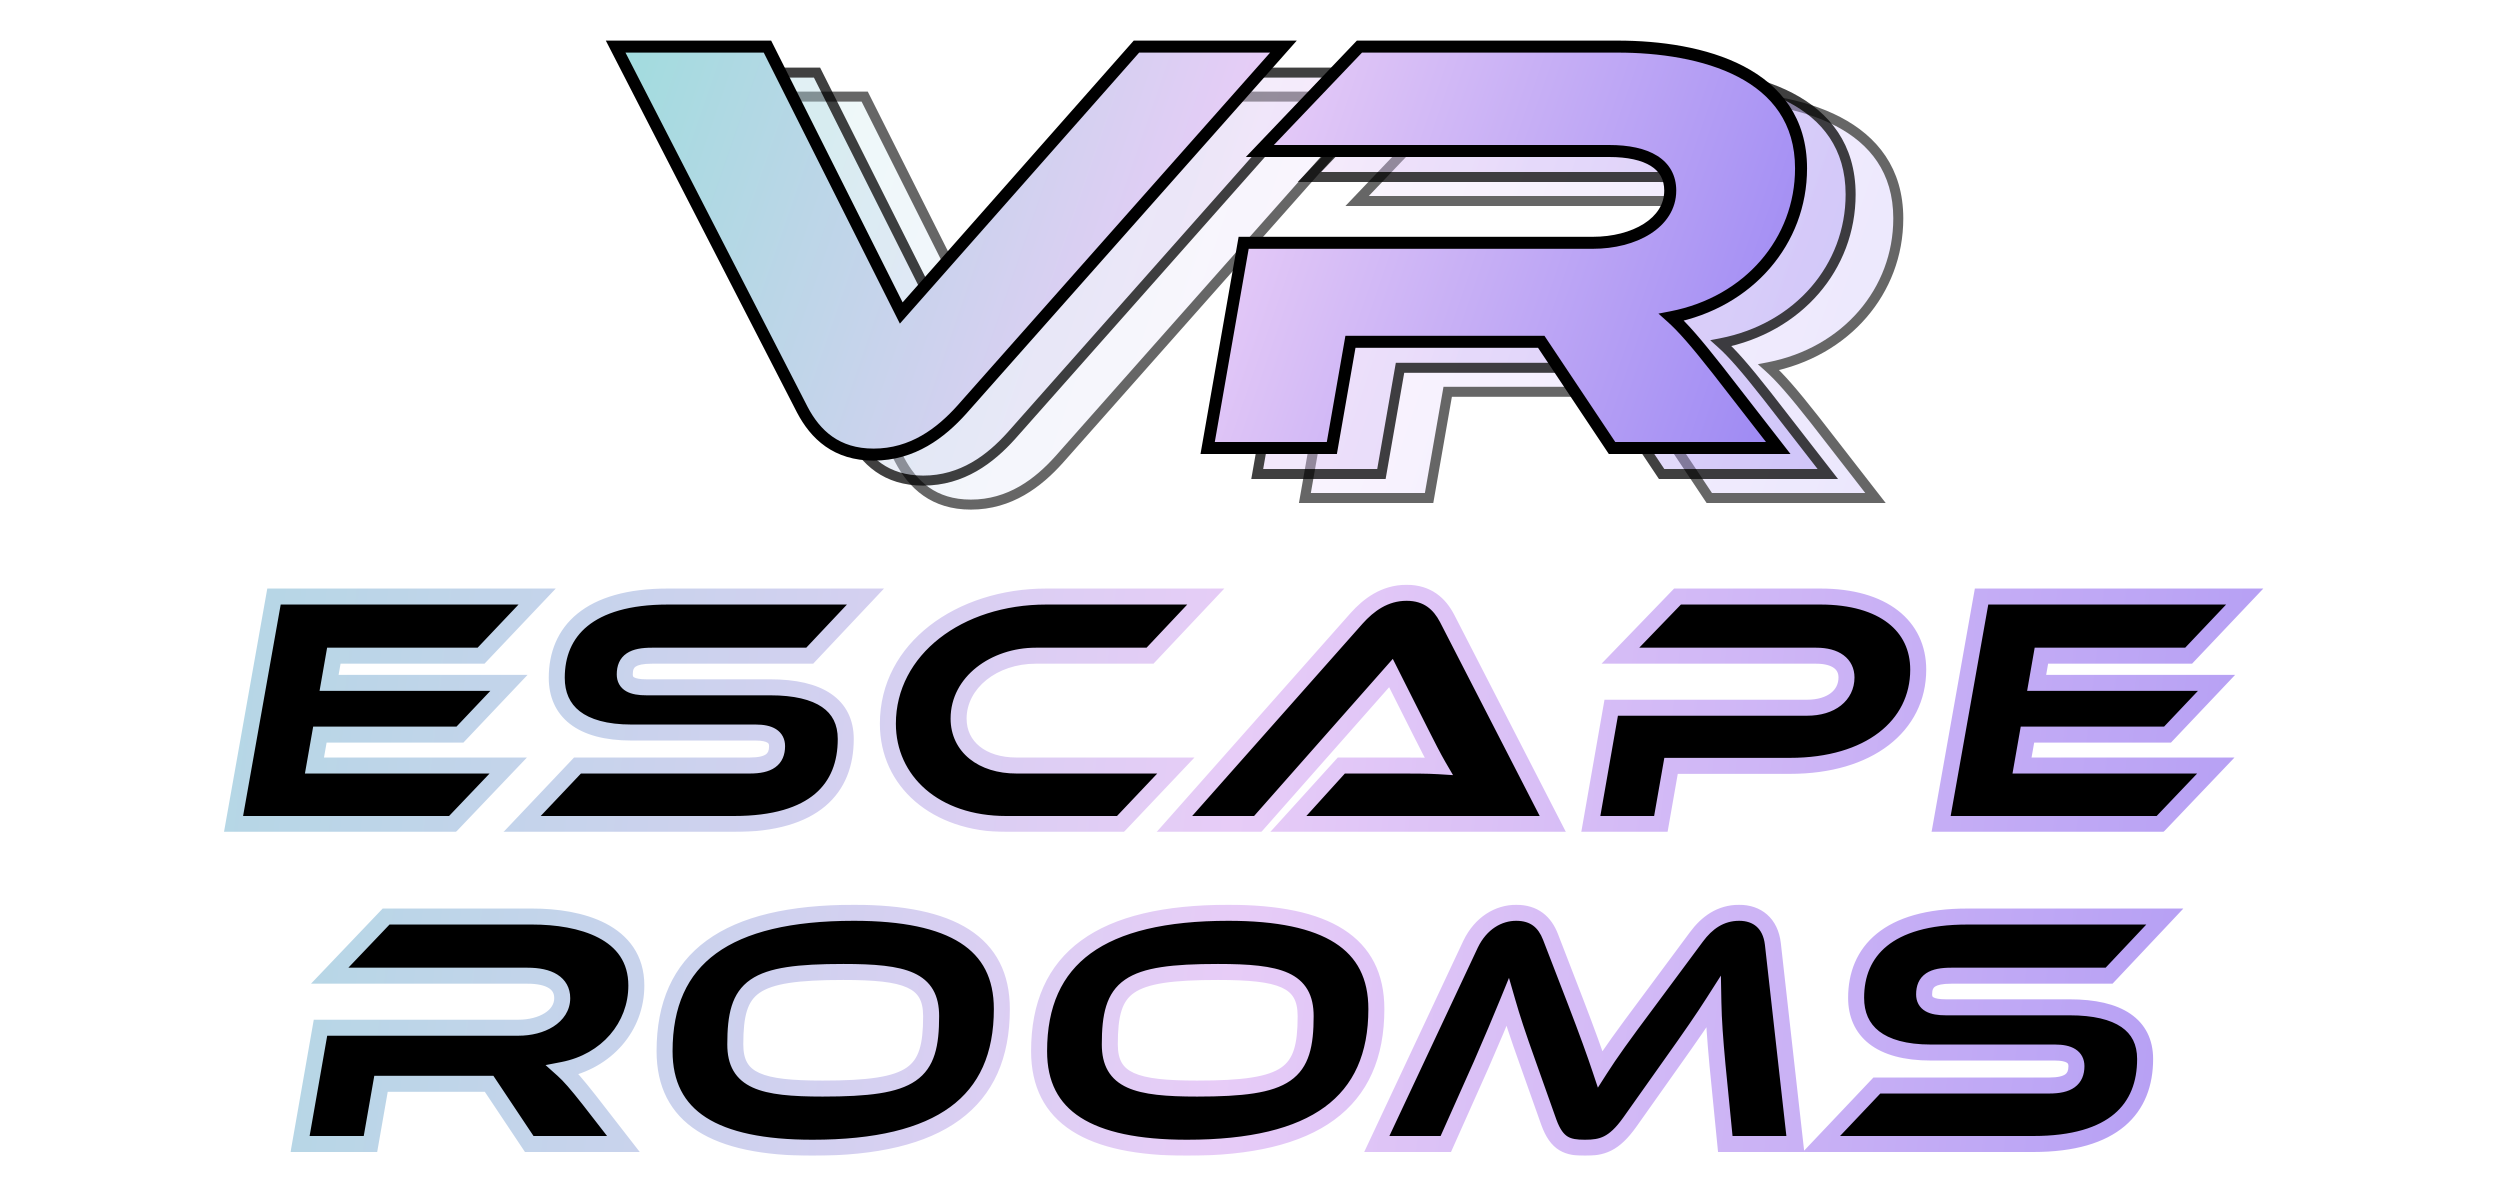 <svg width="1250" height="593" viewBox="0 0 1250 593" fill="none" xmlns="http://www.w3.org/2000/svg">
<g opacity="0.6" filter="url(#filter0_n_3143_343)">
<path d="M356.445 48.3H432.345L499.245 181.5L616.845 48.3H690.345L529.545 229.8C519.045 241.5 504.945 252.3 485.445 252.3C466.845 252.3 456.345 242.4 449.745 229.8L356.445 48.3ZM907.444 210L937.744 249H854.644L819.244 195.9H723.844L714.544 249H652.444L670.444 146.4H845.044C865.744 146.4 883.744 136.5 883.744 120.3C883.744 107.1 872.344 100.5 853.144 100.5H678.544L728.344 48.3H857.344C899.344 48.3 949.144 61.2 949.144 109.2C949.144 145.5 923.044 176.1 884.344 183.6C890.044 188.7 896.344 195.9 907.444 210Z" fill="url(#paint0_linear_3143_343)" fill-opacity="0.35"/>
<path d="M356.445 48.3V45.8H352.349L354.221 49.443L356.445 48.3ZM432.345 48.3L434.579 47.178L433.887 45.8H432.345V48.3ZM499.245 181.5L497.011 182.622L498.671 185.927L501.119 183.155L499.245 181.5ZM616.845 48.3V45.8H615.717L614.971 46.645L616.845 48.3ZM690.345 48.3L692.216 49.958L695.9 45.8H690.345V48.3ZM529.545 229.8L531.405 231.47L531.411 231.464L531.416 231.458L529.545 229.8ZM449.745 229.8L447.521 230.943L447.526 230.952L447.53 230.96L449.745 229.8ZM356.445 48.3V50.8H432.345V48.3V45.8H356.445V48.3ZM432.345 48.3L430.111 49.422L497.011 182.622L499.245 181.5L501.479 180.378L434.579 47.178L432.345 48.3ZM499.245 181.5L501.119 183.155L618.719 49.955L616.845 48.3L614.971 46.645L497.371 179.845L499.245 181.5ZM616.845 48.3V50.8H690.345V48.3V45.8H616.845V48.3ZM690.345 48.3L688.474 46.642L527.674 228.142L529.545 229.8L531.416 231.458L692.216 49.958L690.345 48.3ZM529.545 229.8L527.684 228.13C517.388 239.603 503.911 249.8 485.445 249.8V252.3V254.8C505.978 254.8 520.702 243.397 531.405 231.47L529.545 229.8ZM485.445 252.3V249.8C476.62 249.8 469.854 247.462 464.53 243.728C459.177 239.974 455.137 234.705 451.959 228.64L449.745 229.8L447.53 230.96C450.953 237.495 455.463 243.476 461.659 247.822C467.885 252.188 475.67 254.8 485.445 254.8V252.3ZM449.745 229.8L451.968 228.657L358.668 47.157L356.445 48.3L354.221 49.443L447.521 230.943L449.745 229.8ZM907.444 210L909.418 208.466L909.413 208.46L909.408 208.454L907.444 210ZM937.744 249V251.5H942.852L939.718 247.466L937.744 249ZM854.644 249L852.564 250.387L853.306 251.5H854.644V249ZM819.244 195.9L821.324 194.513L820.582 193.4H819.244V195.9ZM723.844 195.9V193.4H721.744L721.382 195.469L723.844 195.9ZM714.544 249V251.5H716.644L717.007 249.431L714.544 249ZM652.444 249L649.982 248.568L649.467 251.5H652.444V249ZM670.444 146.4V143.9H668.344L667.982 145.968L670.444 146.4ZM678.544 100.5L676.735 98.774L672.704 103H678.544V100.5ZM728.344 48.3V45.8H727.274L726.535 46.574L728.344 48.3ZM884.344 183.6L883.868 181.146L878.923 182.104L882.677 185.463L884.344 183.6ZM907.444 210L905.47 211.534L935.77 250.534L937.744 249L939.718 247.466L909.418 208.466L907.444 210ZM937.744 249V246.5H854.644V249V251.5H937.744V249ZM854.644 249L856.724 247.613L821.324 194.513L819.244 195.9L817.164 197.287L852.564 250.387L854.644 249ZM819.244 195.9V193.4H723.844V195.9V198.4H819.244V195.9ZM723.844 195.9L721.382 195.469L712.082 248.569L714.544 249L717.007 249.431L726.307 196.331L723.844 195.9ZM714.544 249V246.5H652.444V249V251.5H714.544V249ZM652.444 249L654.906 249.432L672.906 146.832L670.444 146.4L667.982 145.968L649.982 248.568L652.444 249ZM670.444 146.4V148.9H845.044V146.4V143.9H670.444V146.4ZM845.044 146.4V148.9C855.754 148.9 865.921 146.345 873.497 141.536C881.112 136.7 886.244 129.463 886.244 120.3H883.744H881.244C881.244 127.337 877.376 133.15 870.817 137.314C864.217 141.505 855.034 143.9 845.044 143.9V146.4ZM883.744 120.3H886.244C886.244 112.839 882.951 107.09 876.974 103.333C871.156 99.676 862.964 98 853.144 98V100.5V103C862.524 103 869.632 104.624 874.314 107.567C878.837 110.41 881.244 114.561 881.244 120.3H883.744ZM853.144 100.5V98H678.544V100.5V103H853.144V100.5ZM678.544 100.5L680.353 102.226L730.153 50.026L728.344 48.3L726.535 46.574L676.735 98.774L678.544 100.5ZM728.344 48.3V50.8H857.344V48.3V45.8H728.344V48.3ZM857.344 48.3V50.8C878.16 50.8 900.649 54.008 917.839 62.967C934.872 71.844 946.644 86.299 946.644 109.2H949.144H951.644C951.644 84.101 938.517 68.106 920.15 58.533C901.94 49.042 878.528 45.8 857.344 45.8V48.3ZM949.144 109.2H946.644C946.644 144.201 921.496 173.854 883.868 181.146L884.344 183.6L884.82 186.054C924.592 178.346 951.644 146.799 951.644 109.2H949.144ZM884.344 183.6L882.677 185.463C888.199 190.404 894.382 197.45 905.48 211.546L907.444 210L909.408 208.454C898.306 194.35 891.889 186.996 886.011 181.737L884.344 183.6Z" fill="black"/>
</g>
<g opacity="0.75" filter="url(#filter1_n_3143_343)">
<path d="M332.613 36.3H408.513L475.413 169.5L593.013 36.3H666.513L505.713 217.8C495.213 229.5 481.113 240.3 461.613 240.3C443.013 240.3 432.513 230.4 425.913 217.8L332.613 36.3ZM883.612 198L913.912 237H830.812L795.412 183.9H700.012L690.712 237H628.612L646.612 134.4H821.212C841.912 134.4 859.912 124.5 859.912 108.3C859.912 95.1 848.512 88.5 829.312 88.5H654.712L704.512 36.3H833.512C875.512 36.3 925.312 49.2 925.312 97.2C925.312 133.5 899.212 164.1 860.512 171.6C866.212 176.7 872.512 183.9 883.612 198Z" fill="url(#paint1_linear_3143_343)" fill-opacity="0.5"/>
<path d="M332.613 36.3V33.8H328.517L330.389 37.443L332.613 36.3ZM408.513 36.3L410.747 35.178L410.055 33.8H408.513V36.3ZM475.413 169.5L473.179 170.622L474.839 173.927L477.287 171.155L475.413 169.5ZM593.013 36.3V33.8H591.885L591.139 34.645L593.013 36.3ZM666.513 36.3L668.384 37.958L672.068 33.8H666.513V36.3ZM505.713 217.8L507.573 219.47L507.579 219.464L507.584 219.458L505.713 217.8ZM425.913 217.8L423.689 218.943L423.694 218.952L423.698 218.96L425.913 217.8ZM332.613 36.3V38.8H408.513V36.3V33.8H332.613V36.3ZM408.513 36.3L406.279 37.422L473.179 170.622L475.413 169.5L477.647 168.378L410.747 35.178L408.513 36.3ZM475.413 169.5L477.287 171.155L594.887 37.955L593.013 36.3L591.139 34.645L473.539 167.845L475.413 169.5ZM593.013 36.3V38.8H666.513V36.3V33.8H593.013V36.3ZM666.513 36.3L664.642 34.642L503.842 216.142L505.713 217.8L507.584 219.458L668.384 37.958L666.513 36.3ZM505.713 217.8L503.852 216.13C493.556 227.603 480.079 237.8 461.613 237.8V240.3V242.8C482.146 242.8 496.87 231.397 507.573 219.47L505.713 217.8ZM461.613 240.3V237.8C452.788 237.8 446.022 235.462 440.698 231.728C435.345 227.974 431.305 222.705 428.127 216.64L425.913 217.8L423.698 218.96C427.121 225.495 431.631 231.476 437.827 235.822C444.053 240.188 451.838 242.8 461.613 242.8V240.3ZM425.913 217.8L428.136 216.657L334.836 35.157L332.613 36.3L330.389 37.443L423.689 218.943L425.913 217.8ZM883.612 198L885.586 196.466L885.581 196.46L885.576 196.454L883.612 198ZM913.912 237V239.5H919.02L915.886 235.466L913.912 237ZM830.812 237L828.732 238.387L829.474 239.5H830.812V237ZM795.412 183.9L797.492 182.513L796.75 181.4H795.412V183.9ZM700.012 183.9V181.4H697.912L697.549 183.469L700.012 183.9ZM690.712 237V239.5H692.812L693.175 237.431L690.712 237ZM628.612 237L626.15 236.568L625.635 239.5H628.612V237ZM646.612 134.4V131.9H644.512L644.15 133.968L646.612 134.4ZM654.712 88.5L652.903 86.774L648.872 91H654.712V88.5ZM704.512 36.3V33.8H703.442L702.703 34.574L704.512 36.3ZM860.512 171.6L860.036 169.146L855.091 170.104L858.845 173.463L860.512 171.6ZM883.612 198L881.638 199.534L911.938 238.534L913.912 237L915.886 235.466L885.586 196.466L883.612 198ZM913.912 237V234.5H830.812V237V239.5H913.912V237ZM830.812 237L832.892 235.613L797.492 182.513L795.412 183.9L793.332 185.287L828.732 238.387L830.812 237ZM795.412 183.9V181.4H700.012V183.9V186.4H795.412V183.9ZM700.012 183.9L697.549 183.469L688.25 236.569L690.712 237L693.175 237.431L702.475 184.331L700.012 183.9ZM690.712 237V234.5H628.612V237V239.5H690.712V237ZM628.612 237L631.074 237.432L649.074 134.832L646.612 134.4L644.15 133.968L626.15 236.568L628.612 237ZM646.612 134.4V136.9H821.212V134.4V131.9H646.612V134.4ZM821.212 134.4V136.9C831.922 136.9 842.089 134.345 849.665 129.536C857.28 124.7 862.412 117.463 862.412 108.3H859.912H857.412C857.412 115.337 853.544 121.15 846.984 125.314C840.385 129.505 831.202 131.9 821.212 131.9V134.4ZM859.912 108.3H862.412C862.412 100.839 859.119 95.09 853.142 91.333C847.324 87.676 839.132 86 829.312 86V88.5V91C838.692 91 845.8 92.624 850.482 95.567C855.005 98.41 857.412 102.561 857.412 108.3H859.912ZM829.312 88.5V86H654.712V88.5V91H829.312V88.5ZM654.712 88.5L656.521 90.226L706.321 38.026L704.512 36.3L702.703 34.574L652.903 86.774L654.712 88.5ZM704.512 36.3V38.8H833.512V36.3V33.8H704.512V36.3ZM833.512 36.3V38.8C854.328 38.8 876.817 42.008 894.007 50.967C911.04 59.844 922.812 74.299 922.812 97.2H925.312H927.812C927.812 72.101 914.685 56.106 896.318 46.533C878.107 37.042 854.696 33.8 833.512 33.8V36.3ZM925.312 97.2H922.812C922.812 132.201 897.664 161.854 860.036 169.146L860.512 171.6L860.988 174.054C900.76 166.346 927.812 134.799 927.812 97.2H925.312ZM860.512 171.6L858.845 173.463C864.367 178.404 870.55 185.45 881.648 199.546L883.612 198L885.576 196.454C874.474 182.35 868.057 174.996 862.179 169.737L860.512 171.6Z" fill="black"/>
</g>
<g filter="url(#filter2_n_3143_343)">
<path d="M307.825 23.3H383.725L450.625 156.5L568.225 23.3H641.725L480.925 204.8C470.425 216.5 456.325 227.3 436.825 227.3C418.225 227.3 407.725 217.4 401.125 204.8L307.825 23.3ZM858.824 185L889.124 224H806.024L770.624 170.9H675.224L665.924 224H603.824L621.824 121.4H796.424C817.124 121.4 835.124 111.5 835.124 95.3C835.124 82.1 823.724 75.5 804.524 75.5H629.924L679.724 23.3H808.724C850.724 23.3 900.524 36.2 900.524 84.2C900.524 120.5 874.424 151.1 835.724 158.6C841.424 163.7 847.724 170.9 858.824 185Z" fill="url(#paint2_linear_3143_343)"/>
<path d="M307.825 23.3V20.3H302.909L305.157 24.672L307.825 23.3ZM383.725 23.3L386.406 21.953L385.575 20.3H383.725V23.3ZM450.625 156.5L447.944 157.846L449.936 161.813L452.874 158.486L450.625 156.5ZM568.225 23.3V20.3H566.871L565.976 21.314L568.225 23.3ZM641.725 23.3L643.97 25.289L648.391 20.3H641.725V23.3ZM480.925 204.8L483.157 206.804L483.164 206.797L483.17 206.789L480.925 204.8ZM401.125 204.8L398.457 206.172L398.462 206.182L398.467 206.192L401.125 204.8ZM307.825 23.3V26.3H383.725V23.3V20.3H307.825V23.3ZM383.725 23.3L381.044 24.646L447.944 157.846L450.625 156.5L453.306 155.154L386.406 21.953L383.725 23.3ZM450.625 156.5L452.874 158.486L570.474 25.285L568.225 23.3L565.976 21.314L448.376 154.514L450.625 156.5ZM568.225 23.3V26.3H641.725V23.3V20.3H568.225V23.3ZM641.725 23.3L639.479 21.311L478.679 202.811L480.925 204.8L483.17 206.789L643.97 25.289L641.725 23.3ZM480.925 204.8L478.692 202.796C468.436 214.224 455.085 224.3 436.825 224.3V227.3V230.3C457.565 230.3 472.413 218.776 483.157 206.804L480.925 204.8ZM436.825 227.3V224.3C428.095 224.3 421.431 221.989 416.197 218.319C410.928 214.623 406.935 209.427 403.782 203.408L401.125 204.8L398.467 206.192C401.915 212.773 406.471 218.827 412.752 223.231C419.069 227.661 426.955 230.3 436.825 230.3V227.3ZM401.125 204.8L403.793 203.428L310.493 21.928L307.825 23.3L305.157 24.672L398.457 206.172L401.125 204.8ZM858.824 185L861.193 183.159L861.187 183.152L861.181 183.144L858.824 185ZM889.124 224V227H895.254L891.493 222.159L889.124 224ZM806.024 224L803.528 225.664L804.418 227H806.024V224ZM770.624 170.9L773.12 169.236L772.229 167.9H770.624V170.9ZM675.224 170.9V167.9H672.704L672.269 170.382L675.224 170.9ZM665.924 224V227H668.444L668.879 224.518L665.924 224ZM603.824 224L600.869 223.482L600.252 227H603.824V224ZM621.824 121.4V118.4H619.304L618.869 120.882L621.824 121.4ZM629.924 75.5L627.753 73.429L622.916 78.5H629.924V75.5ZM679.724 23.3V20.3H678.44L677.553 21.229L679.724 23.3ZM835.724 158.6L835.153 155.655L829.219 156.805L833.724 160.836L835.724 158.6ZM858.824 185L856.455 186.841L886.755 225.841L889.124 224L891.493 222.159L861.193 183.159L858.824 185ZM889.124 224V221H806.024V224V227H889.124V224ZM806.024 224L808.52 222.336L773.12 169.236L770.624 170.9L768.128 172.564L803.528 225.664L806.024 224ZM770.624 170.9V167.9H675.224V170.9V173.9H770.624V170.9ZM675.224 170.9L672.269 170.382L662.969 223.482L665.924 224L668.879 224.518L678.179 171.418L675.224 170.9ZM665.924 224V221H603.824V224V227H665.924V224ZM603.824 224L606.779 224.518L624.779 121.918L621.824 121.4L618.869 120.882L600.869 223.482L603.824 224ZM621.824 121.4V124.4H796.424V121.4V118.4H621.824V121.4ZM796.424 121.4V124.4C807.206 124.4 817.472 121.829 825.144 116.958C832.865 112.056 838.124 104.676 838.124 95.3H835.124H832.124C832.124 102.124 828.383 107.794 821.928 111.892C815.426 116.021 806.342 118.4 796.424 118.4V121.4ZM835.124 95.3H838.124C838.124 87.667 834.742 81.758 828.62 77.91C822.689 74.182 814.388 72.5 804.524 72.5V75.5V78.5C813.86 78.5 820.859 80.118 825.427 82.99C829.805 85.742 832.124 89.733 832.124 95.3H835.124ZM804.524 75.5V72.5H629.924V75.5V78.5H804.524V75.5ZM629.924 75.5L632.095 77.571L681.895 25.371L679.724 23.3L677.553 21.229L627.753 73.429L629.924 75.5ZM679.724 23.3V26.3H808.724V23.3V20.3H679.724V23.3ZM808.724 23.3V26.3C829.503 26.3 851.899 29.504 868.987 38.41C885.887 47.218 897.524 61.519 897.524 84.2H900.524H903.524C903.524 58.882 890.261 42.732 871.76 33.09C853.448 23.546 829.945 20.3 808.724 20.3V23.3ZM900.524 84.2H897.524C897.524 118.941 872.566 148.404 835.153 155.655L835.724 158.6L836.295 161.545C876.282 153.796 903.524 122.059 903.524 84.2H900.524ZM835.724 158.6L833.724 160.836C839.21 165.745 845.37 172.76 856.467 186.856L858.824 185L861.181 183.144C850.078 169.04 843.638 161.655 837.724 156.364L835.724 158.6Z" fill="black"/>
</g>
<mask id="path-7-outside-1_3143_343" maskUnits="userSpaceOnUse" x="111" y="292" width="1021" height="124" fill="black">
<rect fill="white" x="111" y="292" width="1021" height="124"/>
<path d="M157.227 382.76H254.127L226.247 412H116.767L136.997 298.27H268.577L240.527 327.85H166.917L164.537 341.45H254.467L229.987 367.29H159.947L157.227 382.76ZM323.258 343.66H385.138C409.788 343.66 422.878 352.5 422.878 369.5C422.878 394.15 407.408 412 366.948 412H261.038L288.748 382.76H374.938C384.458 382.76 388.538 379.7 388.538 373.07C388.538 368.48 384.968 366.27 377.828 366.27H315.778C289.938 366.27 278.378 355.39 278.378 338.9C278.378 315.78 294.188 298.27 333.968 298.27H432.738L404.858 327.85H325.978C316.458 327.85 312.378 330.4 312.378 337.2C312.378 341.79 315.948 343.66 323.258 343.66ZM508.2 382.76H587.93L560.22 412H503.1C467.57 412 443.94 390.58 443.94 361.85C443.94 324.45 479.64 298.27 523.16 298.27H602.89L575.01 327.85H517.89C496.98 327.85 479.3 341.28 479.3 359.3C479.3 373.41 491.03 382.76 508.2 382.76ZM776.404 412H644.144L670.664 382.76H699.054C706.024 382.76 713.844 382.76 719.284 383.1C716.904 379.02 713.334 372.05 710.614 366.61L695.484 336.52L628.844 412H587.194L678.314 309.15C684.264 302.52 692.254 296.4 703.304 296.4C713.844 296.4 719.794 302.01 723.534 309.15L776.404 412ZM959.114 334.82C959.114 363.04 934.464 382.93 895.024 382.93H835.524L830.424 412H795.404L805.604 353.86H903.524C915.764 353.86 923.244 347.57 923.244 338.73C923.244 332.1 917.974 327.85 908.114 327.85H810.194L838.754 298.27H910.154C941.774 298.27 959.114 313.06 959.114 334.82ZM1011.01 382.76H1107.91L1080.03 412H970.552L990.782 298.27H1122.36L1094.31 327.85H1020.7L1018.32 341.45H1108.25L1083.77 367.29H1013.73L1011.01 382.76Z"/>
</mask>
<path d="M157.227 382.76H254.127L226.247 412H116.767L136.997 298.27H268.577L240.527 327.85H166.917L164.537 341.45H254.467L229.987 367.29H159.947L157.227 382.76ZM323.258 343.66H385.138C409.788 343.66 422.878 352.5 422.878 369.5C422.878 394.15 407.408 412 366.948 412H261.038L288.748 382.76H374.938C384.458 382.76 388.538 379.7 388.538 373.07C388.538 368.48 384.968 366.27 377.828 366.27H315.778C289.938 366.27 278.378 355.39 278.378 338.9C278.378 315.78 294.188 298.27 333.968 298.27H432.738L404.858 327.85H325.978C316.458 327.85 312.378 330.4 312.378 337.2C312.378 341.79 315.948 343.66 323.258 343.66ZM508.2 382.76H587.93L560.22 412H503.1C467.57 412 443.94 390.58 443.94 361.85C443.94 324.45 479.64 298.27 523.16 298.27H602.89L575.01 327.85H517.89C496.98 327.85 479.3 341.28 479.3 359.3C479.3 373.41 491.03 382.76 508.2 382.76ZM776.404 412H644.144L670.664 382.76H699.054C706.024 382.76 713.844 382.76 719.284 383.1C716.904 379.02 713.334 372.05 710.614 366.61L695.484 336.52L628.844 412H587.194L678.314 309.15C684.264 302.52 692.254 296.4 703.304 296.4C713.844 296.4 719.794 302.01 723.534 309.15L776.404 412ZM959.114 334.82C959.114 363.04 934.464 382.93 895.024 382.93H835.524L830.424 412H795.404L805.604 353.86H903.524C915.764 353.86 923.244 347.57 923.244 338.73C923.244 332.1 917.974 327.85 908.114 327.85H810.194L838.754 298.27H910.154C941.774 298.27 959.114 313.06 959.114 334.82ZM1011.01 382.76H1107.91L1080.03 412H970.552L990.782 298.27H1122.36L1094.31 327.85H1020.7L1018.32 341.45H1108.25L1083.77 367.29H1013.73L1011.01 382.76Z" fill="black"/>
<path d="M157.227 382.76L153.287 382.067L152.462 386.76H157.227V382.76ZM254.127 382.76L257.022 385.52L263.467 378.76H254.127V382.76ZM226.247 412V416H227.96L229.142 414.76L226.247 412ZM116.767 412L112.828 411.299L111.992 416H116.767V412ZM136.997 298.27V294.27H133.645L133.058 297.569L136.997 298.27ZM268.577 298.27L271.479 301.022L277.882 294.27H268.577V298.27ZM240.527 327.85V331.85H242.246L243.429 330.602L240.527 327.85ZM166.917 327.85V323.85H163.556L162.977 327.16L166.917 327.85ZM164.537 341.45L160.597 340.76L159.776 345.45H164.537V341.45ZM254.467 341.45L257.37 344.201L263.766 337.45H254.467V341.45ZM229.987 367.29V371.29H231.707L232.89 370.041L229.987 367.29ZM159.947 367.29V363.29H156.589L156.007 366.597L159.947 367.29ZM157.227 382.76V386.76H254.127V382.76V378.76H157.227V382.76ZM254.127 382.76L251.232 380L223.352 409.24L226.247 412L229.142 414.76L257.022 385.52L254.127 382.76ZM226.247 412V408H116.767V412V416H226.247V412ZM116.767 412L120.705 412.701L140.935 298.971L136.997 298.27L133.058 297.569L112.828 411.299L116.767 412ZM136.997 298.27V302.27H268.577V298.27V294.27H136.997V298.27ZM268.577 298.27L265.674 295.518L237.624 325.098L240.527 327.85L243.429 330.602L271.479 301.022L268.577 298.27ZM240.527 327.85V323.85H166.917V327.85V331.85H240.527V327.85ZM166.917 327.85L162.977 327.16L160.597 340.76L164.537 341.45L168.477 342.14L170.857 328.54L166.917 327.85ZM164.537 341.45V345.45H254.467V341.45V337.45H164.537V341.45ZM254.467 341.45L251.563 338.699L227.083 364.539L229.987 367.29L232.89 370.041L257.37 344.201L254.467 341.45ZM229.987 367.29V363.29H159.947V367.29V371.29H229.987V367.29ZM159.947 367.29L156.007 366.597L153.287 382.067L157.227 382.76L161.166 383.453L163.886 367.983L159.947 367.29ZM261.038 412L258.135 409.249L251.737 416H261.038V412ZM288.748 382.76V378.76H287.028L285.845 380.009L288.748 382.76ZM432.738 298.27L435.649 301.014L442.005 294.27H432.738V298.27ZM404.858 327.85V331.85H406.585L407.769 330.594L404.858 327.85ZM323.258 343.66V347.66H385.138V343.66V339.66H323.258V343.66ZM385.138 343.66V347.66C397.096 347.66 405.595 349.823 410.998 353.509C416.153 357.027 418.878 362.188 418.878 369.5H422.878H426.878C426.878 359.812 423.058 352.053 415.506 346.901C408.201 341.917 397.831 339.66 385.138 339.66V343.66ZM422.878 369.5H418.878C418.878 380.955 415.319 390.333 407.504 396.939C399.575 403.64 386.669 408 366.948 408V412V416C387.687 416 402.746 411.435 412.668 403.049C422.703 394.567 426.878 382.695 426.878 369.5H422.878ZM366.948 412V408H261.038V412V416H366.948V412ZM261.038 412L263.942 414.751L291.652 385.511L288.748 382.76L285.845 380.009L258.135 409.249L261.038 412ZM288.748 382.76V386.76H374.938V382.76V378.76H288.748V382.76ZM374.938 382.76V386.76C379.969 386.76 384.407 385.983 387.648 383.646C391.184 381.096 392.538 377.276 392.538 373.07H388.538H384.538C384.538 375.494 383.853 376.519 382.969 377.157C381.789 378.007 379.427 378.76 374.938 378.76V382.76ZM388.538 373.07H392.538C392.538 369.537 391.051 366.494 387.995 364.566C385.261 362.841 381.676 362.27 377.828 362.27V366.27V370.27C381.12 370.27 382.89 370.804 383.726 371.332C384.24 371.656 384.538 372.013 384.538 373.07H388.538ZM377.828 366.27V362.27H315.778V366.27V370.27H377.828V366.27ZM315.778 366.27V362.27C303.336 362.27 294.998 359.638 289.851 355.617C284.857 351.716 282.378 346.127 282.378 338.9H278.378H274.378C274.378 348.163 277.679 356.259 284.926 361.921C292.018 367.462 302.381 370.27 315.778 370.27V366.27ZM278.378 338.9H282.378C282.378 328.312 285.955 319.39 293.781 313.017C301.731 306.544 314.591 302.27 333.968 302.27V298.27V294.27C313.565 294.27 298.631 298.751 288.73 306.813C278.707 314.975 274.378 326.368 274.378 338.9H278.378ZM333.968 298.27V302.27H432.738V298.27V294.27H333.968V298.27ZM432.738 298.27L429.827 295.526L401.947 325.106L404.858 327.85L407.769 330.594L435.649 301.014L432.738 298.27ZM404.858 327.85V323.85H325.978V327.85V331.85H404.858V327.85ZM325.978 327.85V323.85C321.057 323.85 316.625 324.469 313.375 326.657C309.729 329.111 308.378 332.926 308.378 337.2H312.378H316.378C316.378 334.674 317.068 333.814 317.842 333.293C319.011 332.506 321.379 331.85 325.978 331.85V327.85ZM312.378 337.2H308.378C308.378 338.868 308.705 340.537 309.541 342.065C310.386 343.611 311.625 344.778 313.079 345.617C315.825 347.2 319.424 347.66 323.258 347.66V343.66V339.66C319.782 339.66 317.941 339.185 317.075 338.686C316.723 338.483 316.612 338.322 316.56 338.226C316.498 338.113 316.378 337.827 316.378 337.2H312.378ZM587.93 382.76L590.833 385.511L597.231 378.76H587.93V382.76ZM560.22 412V416H561.94L563.123 414.751L560.22 412ZM602.89 298.27L605.8 301.014L612.156 294.27H602.89V298.27ZM575.01 327.85V331.85H576.736L577.92 330.594L575.01 327.85ZM508.2 382.76V386.76H587.93V382.76V378.76H508.2V382.76ZM587.93 382.76L585.026 380.009L557.316 409.249L560.22 412L563.123 414.751L590.833 385.511L587.93 382.76ZM560.22 412V408H503.1V412V416H560.22V412ZM503.1 412V408C469.212 408 447.94 387.844 447.94 361.85H443.94H439.94C439.94 393.316 465.927 416 503.1 416V412ZM443.94 361.85H447.94C447.94 327.523 480.872 302.27 523.16 302.27V298.27V294.27C478.407 294.27 439.94 321.377 439.94 361.85H443.94ZM523.16 298.27V302.27H602.89V298.27V294.27H523.16V298.27ZM602.89 298.27L599.979 295.526L572.099 325.106L575.01 327.85L577.92 330.594L605.8 301.014L602.89 298.27ZM575.01 327.85V323.85H517.89V327.85V331.85H575.01V327.85ZM517.89 327.85V323.85C495.662 323.85 475.3 338.274 475.3 359.3H479.3H483.3C483.3 344.286 498.297 331.85 517.89 331.85V327.85ZM479.3 359.3H475.3C475.3 367.565 478.78 374.574 484.798 379.433C490.743 384.234 498.921 386.76 508.2 386.76V382.76V378.76C500.309 378.76 494.037 376.611 489.824 373.209C485.684 369.866 483.3 365.145 483.3 359.3H479.3ZM776.404 412V416H782.958L779.961 410.171L776.404 412ZM644.144 412L641.181 409.313L635.116 416H644.144V412ZM670.664 382.76V378.76H668.892L667.701 380.073L670.664 382.76ZM719.284 383.1L719.034 387.092L726.516 387.56L722.739 381.085L719.284 383.1ZM710.614 366.61L714.192 364.821L714.188 364.813L710.614 366.61ZM695.484 336.52L699.057 334.723L696.4 329.438L692.485 333.873L695.484 336.52ZM628.844 412V416H630.648L631.842 414.647L628.844 412ZM587.194 412L584.2 409.347L578.306 416H587.194V412ZM678.314 309.15L675.337 306.478L675.328 306.488L675.32 306.497L678.314 309.15ZM723.534 309.15L727.091 307.321L727.084 307.308L727.077 307.294L723.534 309.15ZM776.404 412V408H644.144V412V416H776.404V412ZM644.144 412L647.107 414.687L673.627 385.447L670.664 382.76L667.701 380.073L641.181 409.313L644.144 412ZM670.664 382.76V386.76H699.054V382.76V378.76H670.664V382.76ZM699.054 382.76V386.76C706.074 386.76 713.748 386.762 719.034 387.092L719.284 383.1L719.533 379.108C713.94 378.758 705.974 378.76 699.054 378.76V382.76ZM719.284 383.1L722.739 381.085C720.433 377.132 716.917 370.272 714.192 364.821L710.614 366.61L707.036 368.399C709.751 373.828 713.375 380.908 715.829 385.115L719.284 383.1ZM710.614 366.61L714.188 364.813L699.057 334.723L695.484 336.52L691.91 338.317L707.04 368.407L710.614 366.61ZM695.484 336.52L692.485 333.873L625.845 409.353L628.844 412L631.842 414.647L698.482 339.167L695.484 336.52ZM628.844 412V408H587.194V412V416H628.844V412ZM587.194 412L590.188 414.653L681.308 311.803L678.314 309.15L675.32 306.497L584.2 409.347L587.194 412ZM678.314 309.15L681.291 311.822C686.915 305.554 693.907 300.4 703.304 300.4V296.4V292.4C690.6 292.4 681.612 299.486 675.337 306.478L678.314 309.15ZM703.304 296.4V300.4C707.814 300.4 711.121 301.584 713.672 303.372C716.27 305.195 718.317 307.811 719.991 311.006L723.534 309.15L727.077 307.294C725.011 303.349 722.212 299.59 718.266 296.823C714.271 294.021 709.334 292.4 703.304 292.4V296.4ZM723.534 309.15L719.976 310.979L772.846 413.829L776.404 412L779.961 410.171L727.091 307.321L723.534 309.15ZM835.524 382.93V378.93H832.165L831.584 382.239L835.524 382.93ZM830.424 412V416H833.783L834.364 412.691L830.424 412ZM795.404 412L791.464 411.309L790.641 416H795.404V412ZM805.604 353.86V349.86H802.245L801.664 353.169L805.604 353.86ZM810.194 327.85L807.316 325.072L800.772 331.85H810.194V327.85ZM838.754 298.27V294.27H837.056L835.876 295.492L838.754 298.27ZM959.114 334.82H955.114C955.114 347.646 949.562 358.515 939.426 366.282C929.206 374.114 914.112 378.93 895.024 378.93V382.93V386.93C915.376 386.93 932.327 381.801 944.292 372.633C956.341 363.4 963.114 350.214 963.114 334.82H959.114ZM895.024 382.93V378.93H835.524V382.93V386.93H895.024V382.93ZM835.524 382.93L831.584 382.239L826.484 411.309L830.424 412L834.364 412.691L839.464 383.621L835.524 382.93ZM830.424 412V408H795.404V412V416H830.424V412ZM795.404 412L799.344 412.691L809.544 354.551L805.604 353.86L801.664 353.169L791.464 411.309L795.404 412ZM805.604 353.86V357.86H903.524V353.86V349.86H805.604V353.86ZM903.524 353.86V357.86C910.292 357.86 916.17 356.122 920.449 352.753C924.806 349.321 927.244 344.384 927.244 338.73H923.244H919.244C919.244 341.916 917.942 344.544 915.499 346.467C912.978 348.453 908.996 349.86 903.524 349.86V353.86ZM923.244 338.73H927.244C927.244 334.228 925.389 330.283 921.759 327.591C918.281 325.011 913.547 323.85 908.114 323.85V327.85V331.85C912.541 331.85 915.372 332.814 916.994 334.017C918.464 335.107 919.244 336.602 919.244 338.73H923.244ZM908.114 327.85V323.85H810.194V327.85V331.85H908.114V327.85ZM810.194 327.85L813.072 330.628L841.632 301.048L838.754 298.27L835.876 295.492L807.316 325.072L810.194 327.85ZM838.754 298.27V302.27H910.154V298.27V294.27H838.754V298.27ZM910.154 298.27V302.27C925.395 302.27 936.672 305.84 944.042 311.548C951.3 317.168 955.114 325.111 955.114 334.82H959.114H963.114C963.114 322.769 958.258 312.437 948.941 305.222C939.736 298.095 926.533 294.27 910.154 294.27V298.27ZM1011.01 382.76L1007.07 382.067L1006.25 386.76H1011.01V382.76ZM1107.91 382.76L1110.81 385.52L1117.25 378.76H1107.91V382.76ZM1080.03 412V416H1081.74L1082.93 414.76L1080.03 412ZM970.552 412L966.614 411.299L965.778 416H970.552V412ZM990.782 298.27V294.27H987.431L986.844 297.569L990.782 298.27ZM1122.36 298.27L1125.26 301.022L1131.67 294.27H1122.36V298.27ZM1094.31 327.85V331.85H1096.03L1097.21 330.602L1094.31 327.85ZM1020.7 327.85V323.85H1017.34L1016.76 327.16L1020.7 327.85ZM1018.32 341.45L1014.38 340.76L1013.56 345.45H1018.32V341.45ZM1108.25 341.45L1111.16 344.201L1117.55 337.45H1108.25V341.45ZM1083.77 367.29V371.29H1085.49L1086.68 370.041L1083.77 367.29ZM1013.73 367.29V363.29H1010.37L1009.79 366.597L1013.73 367.29ZM1011.01 382.76V386.76H1107.91V382.76V378.76H1011.01V382.76ZM1107.91 382.76L1105.02 380L1077.14 409.24L1080.03 412L1082.93 414.76L1110.81 385.52L1107.91 382.76ZM1080.03 412V408H970.552V412V416H1080.03V412ZM970.552 412L974.49 412.701L994.72 298.971L990.782 298.27L986.844 297.569L966.614 411.299L970.552 412ZM990.782 298.27V302.27H1122.36V298.27V294.27H990.782V298.27ZM1122.36 298.27L1119.46 295.518L1091.41 325.098L1094.31 327.85L1097.21 330.602L1125.26 301.022L1122.36 298.27ZM1094.31 327.85V323.85H1020.7V327.85V331.85H1094.31V327.85ZM1020.7 327.85L1016.76 327.16L1014.38 340.76L1018.32 341.45L1022.26 342.14L1024.64 328.54L1020.7 327.85ZM1018.32 341.45V345.45H1108.25V341.45V337.45H1018.32V341.45ZM1108.25 341.45L1105.35 338.699L1080.87 364.539L1083.77 367.29L1086.68 370.041L1111.16 344.201L1108.25 341.45ZM1083.77 367.29V363.29H1013.73V367.29V371.29H1083.77V367.29ZM1013.73 367.29L1009.79 366.597L1007.07 382.067L1011.01 382.76L1014.95 383.453L1017.67 367.983L1013.73 367.29Z" fill="url(#paint3_linear_3143_343)" mask="url(#path-7-outside-1_3143_343)"/>
<mask id="path-9-outside-2_3143_343" maskUnits="userSpaceOnUse" x="145" y="452" width="947" height="126" fill="black">
<rect fill="white" x="145" y="452" width="947" height="126"/>
<path d="M294.541 549.9L311.711 572H264.621L244.561 541.91H190.501L185.231 572H150.041L160.241 513.86H259.181C270.911 513.86 281.111 508.25 281.111 499.07C281.111 491.59 274.651 487.85 263.771 487.85H164.831L193.051 458.27H266.151C289.951 458.27 318.171 465.58 318.171 492.78C318.171 513.35 303.381 530.69 281.451 534.94C284.681 537.83 288.251 541.91 294.541 549.9ZM426.975 456.4C476.105 456.4 500.925 471.53 500.925 504.51C500.925 551.26 469.985 573.87 406.235 573.87C357.105 573.87 332.285 558.57 332.285 525.59C332.285 478.84 363.225 456.4 426.975 456.4ZM411.335 544.29C457.065 544.29 465.565 537.15 465.565 508.08C465.565 489.72 452.645 485.98 421.705 485.98C375.975 485.98 367.645 492.95 367.645 522.19C367.645 540.55 380.735 544.29 411.335 544.29ZM614.234 456.4C663.364 456.4 688.184 471.53 688.184 504.51C688.184 551.26 657.244 573.87 593.494 573.87C544.364 573.87 519.544 558.57 519.544 525.59C519.544 478.84 550.484 456.4 614.234 456.4ZM598.594 544.29C644.324 544.29 652.824 537.15 652.824 508.08C652.824 489.72 639.904 485.98 608.964 485.98C563.234 485.98 554.904 492.95 554.904 522.19C554.904 540.55 567.994 544.29 598.594 544.29ZM775.263 468.47L787.673 500.6C793.623 516.07 797.533 526.95 800.083 534.6C805.183 526.61 811.133 518.28 824.223 500.77L848.193 468.47C853.463 461.33 860.263 456.4 869.613 456.4C878.453 456.4 885.253 461.5 886.443 472.04L897.663 572H862.643L858.733 532.39C857.543 519.47 856.863 510.29 856.693 501.11C851.593 509.1 845.643 517.77 835.103 532.56L814.873 561.12C806.883 572.34 800.933 573.87 792.433 573.87C783.933 573.87 778.493 572.34 774.413 561.12L764.213 532.39C758.603 516.75 756.053 508.76 753.843 501.11C750.443 509.44 745.853 520.32 740.583 532.39L722.903 572H688.393L735.313 472.04C740.413 461.5 749.253 456.4 758.093 456.4C767.103 456.4 772.373 460.99 775.263 468.47ZM972.937 503.66H1034.82C1059.47 503.66 1072.56 512.5 1072.56 529.5C1072.56 554.15 1057.09 572 1016.63 572H910.717L938.427 542.76H1024.62C1034.14 542.76 1038.22 539.7 1038.22 533.07C1038.22 528.48 1034.65 526.27 1027.51 526.27H965.457C939.617 526.27 928.057 515.39 928.057 498.9C928.057 475.78 943.867 458.27 983.647 458.27H1082.42L1054.54 487.85H975.657C966.137 487.85 962.057 490.4 962.057 497.2C962.057 501.79 965.627 503.66 972.937 503.66Z"/>
</mask>
<path d="M294.541 549.9L311.711 572H264.621L244.561 541.91H190.501L185.231 572H150.041L160.241 513.86H259.181C270.911 513.86 281.111 508.25 281.111 499.07C281.111 491.59 274.651 487.85 263.771 487.85H164.831L193.051 458.27H266.151C289.951 458.27 318.171 465.58 318.171 492.78C318.171 513.35 303.381 530.69 281.451 534.94C284.681 537.83 288.251 541.91 294.541 549.9ZM426.975 456.4C476.105 456.4 500.925 471.53 500.925 504.51C500.925 551.26 469.985 573.87 406.235 573.87C357.105 573.87 332.285 558.57 332.285 525.59C332.285 478.84 363.225 456.4 426.975 456.4ZM411.335 544.29C457.065 544.29 465.565 537.15 465.565 508.08C465.565 489.72 452.645 485.98 421.705 485.98C375.975 485.98 367.645 492.95 367.645 522.19C367.645 540.55 380.735 544.29 411.335 544.29ZM614.234 456.4C663.364 456.4 688.184 471.53 688.184 504.51C688.184 551.26 657.244 573.87 593.494 573.87C544.364 573.87 519.544 558.57 519.544 525.59C519.544 478.84 550.484 456.4 614.234 456.4ZM598.594 544.29C644.324 544.29 652.824 537.15 652.824 508.08C652.824 489.72 639.904 485.98 608.964 485.98C563.234 485.98 554.904 492.95 554.904 522.19C554.904 540.55 567.994 544.29 598.594 544.29ZM775.263 468.47L787.673 500.6C793.623 516.07 797.533 526.95 800.083 534.6C805.183 526.61 811.133 518.28 824.223 500.77L848.193 468.47C853.463 461.33 860.263 456.4 869.613 456.4C878.453 456.4 885.253 461.5 886.443 472.04L897.663 572H862.643L858.733 532.39C857.543 519.47 856.863 510.29 856.693 501.11C851.593 509.1 845.643 517.77 835.103 532.56L814.873 561.12C806.883 572.34 800.933 573.87 792.433 573.87C783.933 573.87 778.493 572.34 774.413 561.12L764.213 532.39C758.603 516.75 756.053 508.76 753.843 501.11C750.443 509.44 745.853 520.32 740.583 532.39L722.903 572H688.393L735.313 472.04C740.413 461.5 749.253 456.4 758.093 456.4C767.103 456.4 772.373 460.99 775.263 468.47ZM972.937 503.66H1034.82C1059.47 503.66 1072.56 512.5 1072.56 529.5C1072.56 554.15 1057.09 572 1016.63 572H910.717L938.427 542.76H1024.62C1034.14 542.76 1038.22 539.7 1038.22 533.07C1038.22 528.48 1034.65 526.27 1027.51 526.27H965.457C939.617 526.27 928.057 515.39 928.057 498.9C928.057 475.78 943.867 458.27 983.647 458.27H1082.42L1054.54 487.85H975.657C966.137 487.85 962.057 490.4 962.057 497.2C962.057 501.79 965.627 503.66 972.937 503.66Z" fill="black"/>
<path d="M294.542 549.9L297.7 547.446L297.692 547.436L297.684 547.426L294.542 549.9ZM311.711 572V576H319.885L314.87 569.546L311.711 572ZM264.621 572L261.293 574.219L262.481 576H264.621V572ZM244.561 541.91L247.89 539.691L246.702 537.91H244.561V541.91ZM190.501 541.91V537.91H187.141L186.561 541.22L190.501 541.91ZM185.231 572V576H188.592L189.172 572.69L185.231 572ZM150.041 572L146.102 571.309L145.279 576H150.041V572ZM160.241 513.86V509.86H156.882L156.302 513.169L160.241 513.86ZM164.831 487.85L161.937 485.089L155.487 491.85H164.831V487.85ZM193.051 458.27V454.27H191.339L190.157 455.509L193.051 458.27ZM281.451 534.94L280.69 531.013L272.778 532.547L278.784 537.921L281.451 534.94ZM294.542 549.9L291.383 552.354L308.553 574.454L311.711 572L314.87 569.546L297.7 547.446L294.542 549.9ZM311.711 572V568H264.621V572V576H311.711V572ZM264.621 572L267.95 569.781L247.89 539.691L244.561 541.91L241.233 544.129L261.293 574.219L264.621 572ZM244.561 541.91V537.91H190.501V541.91V545.91H244.561V541.91ZM190.501 541.91L186.561 541.22L181.291 571.31L185.231 572L189.172 572.69L194.442 542.6L190.501 541.91ZM185.231 572V568H150.041V572V576H185.231V572ZM150.041 572L153.981 572.691L164.181 514.551L160.241 513.86L156.302 513.169L146.102 571.309L150.041 572ZM160.241 513.86V517.86H259.181V513.86V509.86H160.241V513.86ZM259.181 513.86V517.86C265.622 517.86 271.893 516.33 276.689 513.284C281.55 510.198 285.111 505.361 285.111 499.07H281.111H277.111C277.111 501.959 275.573 504.517 272.401 506.531C269.165 508.585 264.471 509.86 259.181 509.86V513.86ZM281.111 499.07H285.111C285.111 493.952 282.788 489.869 278.65 487.268C274.766 484.827 269.563 483.85 263.771 483.85V487.85V491.85C268.86 491.85 272.327 492.743 274.393 494.042C276.205 495.181 277.111 496.708 277.111 499.07H281.111ZM263.771 487.85V483.85H164.831V487.85V491.85H263.771V487.85ZM164.831 487.85L167.726 490.611L195.946 461.031L193.051 458.27L190.157 455.509L161.937 485.089L164.831 487.85ZM193.051 458.27V462.27H266.151V458.27V454.27H193.051V458.27ZM266.151 458.27V462.27C277.757 462.27 290.024 464.07 299.238 468.872C308.201 473.543 314.171 480.938 314.171 492.78H318.171H322.171C322.171 477.422 314.032 467.562 302.935 461.778C292.089 456.125 278.346 454.27 266.151 454.27V458.27ZM318.171 492.78H314.171C314.171 511.272 300.904 527.096 280.69 531.013L281.451 534.94L282.213 538.867C305.859 534.284 322.171 515.428 322.171 492.78H318.171ZM281.451 534.94L278.784 537.921C281.73 540.556 285.113 544.389 291.399 552.374L294.542 549.9L297.684 547.426C291.39 539.431 287.633 535.104 284.119 531.959L281.451 534.94ZM426.975 456.4V460.4C451.269 460.4 468.832 464.167 480.217 471.456C491.274 478.536 496.925 489.207 496.925 504.51H500.925H504.925C504.925 486.833 498.167 473.449 484.531 464.719C471.224 456.198 451.812 452.4 426.975 452.4V456.4ZM500.925 504.51H496.925C496.925 526.911 489.578 542.912 475.124 553.494C460.424 564.255 437.766 569.87 406.235 569.87V573.87V577.87C438.455 577.87 463.142 572.18 479.85 559.949C496.803 547.538 504.925 528.859 504.925 504.51H500.925ZM406.235 573.87V569.87C381.948 569.87 364.387 566.063 353.002 558.734C341.939 551.613 336.285 540.895 336.285 525.59H332.285H328.285C328.285 543.265 335.042 556.687 348.672 565.461C361.979 574.027 381.393 577.87 406.235 577.87V573.87ZM332.285 525.59H336.285C336.285 503.19 343.632 487.234 358.081 476.695C372.781 465.974 395.44 460.4 426.975 460.4V456.4V452.4C394.761 452.4 370.075 458.046 353.367 470.232C336.409 482.601 328.285 501.24 328.285 525.59H332.285ZM411.335 544.29V548.29C422.836 548.29 432.183 547.844 439.716 546.673C447.23 545.505 453.251 543.571 457.873 540.377C467.515 533.714 469.565 522.701 469.565 508.08H465.565H461.565C461.565 522.529 459.366 529.621 453.325 533.796C450.106 536.02 445.428 537.689 438.487 538.768C431.564 539.844 422.7 540.29 411.335 540.29V544.29ZM465.565 508.08H469.565C469.565 503.044 468.682 498.61 466.527 494.88C464.34 491.096 461.052 488.396 456.895 486.504C448.897 482.865 437.081 481.98 421.705 481.98V485.98V489.98C437.27 489.98 447.384 490.965 453.581 493.786C456.521 495.124 458.397 496.801 459.6 498.883C460.834 501.017 461.565 503.936 461.565 508.08H465.565ZM421.705 485.98V481.98C410.208 481.98 400.873 482.415 393.358 483.573C385.861 484.727 379.856 486.643 375.25 489.831C365.643 496.48 363.645 507.51 363.645 522.19H367.645H371.645C371.645 507.63 373.813 500.555 379.803 496.409C382.996 494.199 387.648 492.546 394.575 491.479C401.483 490.416 410.338 489.98 421.705 489.98V485.98ZM367.645 522.19H363.645C363.645 527.234 364.542 531.67 366.711 535.4C368.909 539.179 372.205 541.876 376.359 543.766C384.355 547.405 396.125 548.29 411.335 548.29V544.29V540.29C395.946 540.29 385.871 539.305 379.672 536.484C376.728 535.144 374.839 533.463 373.627 531.378C372.385 529.243 371.645 526.326 371.645 522.19H367.645ZM614.234 456.4V460.4C638.528 460.4 656.091 464.167 667.476 471.456C678.533 478.536 684.184 489.207 684.184 504.51H688.184H692.184C692.184 486.833 685.426 473.449 671.79 464.719C658.483 456.198 639.071 452.4 614.234 452.4V456.4ZM688.184 504.51H684.184C684.184 526.911 676.837 542.912 662.383 553.494C647.683 564.255 625.025 569.87 593.494 569.87V573.87V577.87C625.714 577.87 650.401 572.18 667.109 559.949C684.062 547.538 692.184 528.859 692.184 504.51H688.184ZM593.494 573.87V569.87C569.207 569.87 551.646 566.063 540.261 558.734C529.198 551.613 523.544 540.895 523.544 525.59H519.544H515.544C515.544 543.265 522.301 556.687 535.931 565.461C549.238 574.027 568.652 577.87 593.494 577.87V573.87ZM519.544 525.59H523.544C523.544 503.19 530.891 487.234 545.34 476.695C560.04 465.974 582.699 460.4 614.234 460.4V456.4V452.4C582.02 452.4 557.334 458.046 540.626 470.232C523.668 482.601 515.544 501.24 515.544 525.59H519.544ZM598.594 544.29V548.29C610.095 548.29 619.442 547.844 626.975 546.673C634.489 545.505 640.51 543.571 645.132 540.377C654.774 533.714 656.824 522.701 656.824 508.08H652.824H648.824C648.824 522.529 646.625 529.621 640.584 533.796C637.365 536.02 632.687 537.689 625.746 538.768C618.823 539.844 609.959 540.29 598.594 540.29V544.29ZM652.824 508.08H656.824C656.824 503.044 655.941 498.61 653.786 494.88C651.599 491.096 648.311 488.396 644.154 486.504C636.156 482.865 624.34 481.98 608.964 481.98V485.98V489.98C624.529 489.98 634.643 490.965 640.84 493.786C643.78 495.124 645.656 496.801 646.859 498.883C648.093 501.017 648.824 503.936 648.824 508.08H652.824ZM608.964 485.98V481.98C597.467 481.98 588.132 482.415 580.617 483.573C573.12 484.727 567.115 486.643 562.509 489.831C552.902 496.48 550.904 507.51 550.904 522.19H554.904H558.904C558.904 507.63 561.072 500.555 567.062 496.409C570.255 494.199 574.907 492.546 581.834 491.479C588.742 490.416 597.597 489.98 608.964 489.98V485.98ZM554.904 522.19H550.904C550.904 527.234 551.801 531.67 553.97 535.4C556.168 539.179 559.464 541.876 563.618 543.766C571.614 547.405 583.384 548.29 598.594 548.29V544.29V540.29C583.205 540.29 573.13 539.305 566.931 536.484C563.987 535.144 562.098 533.463 560.886 531.378C559.644 529.243 558.904 526.326 558.904 522.19H554.904ZM775.263 468.47L778.994 467.029L778.994 467.028L775.263 468.47ZM787.673 500.6L791.406 499.164L791.404 499.159L787.673 500.6ZM800.083 534.6L796.288 535.865L798.941 543.823L803.455 536.752L800.083 534.6ZM824.223 500.77L827.427 503.165L827.435 503.154L824.223 500.77ZM848.193 468.47L851.405 470.854L851.411 470.845L848.193 468.47ZM886.443 472.04L890.418 471.594L890.418 471.591L886.443 472.04ZM897.663 572V576H902.137L901.638 571.554L897.663 572ZM862.643 572L858.662 572.393L859.018 576H862.643V572ZM858.733 532.39L854.75 532.757L854.751 532.77L854.752 532.783L858.733 532.39ZM856.693 501.11L860.692 501.036L860.447 487.794L853.321 498.958L856.693 501.11ZM835.103 532.56L831.846 530.239L831.839 530.248L835.103 532.56ZM814.873 561.12L818.131 563.44L818.137 563.432L814.873 561.12ZM774.413 561.12L770.644 562.458L770.649 562.473L770.654 562.487L774.413 561.12ZM764.213 532.39L767.983 531.052L767.978 531.039L764.213 532.39ZM753.843 501.11L757.686 500L754.49 488.939L750.14 499.598L753.843 501.11ZM740.583 532.39L744.236 534.02L744.242 534.005L744.249 533.991L740.583 532.39ZM722.903 572V576H725.498L726.556 573.63L722.903 572ZM688.393 572L684.772 570.3L682.097 576H688.393V572ZM735.313 472.04L731.712 470.298L731.702 470.319L731.692 470.34L735.313 472.04ZM775.263 468.47L771.532 469.911L783.942 502.041L787.673 500.6L791.404 499.159L778.994 467.029L775.263 468.47ZM787.673 500.6L783.94 502.036C789.877 517.473 793.764 528.292 796.288 535.865L800.083 534.6L803.878 533.335C801.302 525.608 797.369 514.667 791.406 499.164L787.673 500.6ZM800.083 534.6L803.455 536.752C808.468 528.898 814.339 520.672 827.427 503.165L824.223 500.77L821.019 498.375C807.927 515.888 801.898 524.322 796.711 532.448L800.083 534.6ZM824.223 500.77L827.435 503.154L851.405 470.854L848.193 468.47L844.981 466.086L821.011 498.386L824.223 500.77ZM848.193 468.47L851.411 470.845C856.212 464.342 861.946 460.4 869.613 460.4V456.4V452.4C858.58 452.4 850.714 458.318 844.975 466.095L848.193 468.47ZM869.613 456.4V460.4C873.263 460.4 876.172 461.443 878.258 463.274C880.328 465.09 881.963 468.012 882.468 472.489L886.443 472.04L890.418 471.591C889.733 465.528 887.373 460.63 883.535 457.261C879.714 453.907 874.803 452.4 869.613 452.4V456.4ZM886.443 472.04L882.468 472.486L893.688 572.446L897.663 572L901.638 571.554L890.418 471.594L886.443 472.04ZM897.663 572V568H862.643V572V576H897.663V572ZM862.643 572L866.624 571.607L862.714 531.997L858.733 532.39L854.752 532.783L858.662 572.393L862.643 572ZM858.733 532.39L862.716 532.023C861.528 519.127 860.86 510.065 860.692 501.036L856.693 501.11L852.694 501.184C852.867 510.515 853.558 519.813 854.75 532.757L858.733 532.39ZM856.693 501.11L853.321 498.958C848.277 506.86 842.374 515.464 831.846 530.239L835.103 532.56L838.36 534.881C848.912 520.076 854.909 511.34 860.065 503.262L856.693 501.11ZM835.103 532.56L831.839 530.248L811.609 558.808L814.873 561.12L818.137 563.432L838.367 534.872L835.103 532.56ZM814.873 561.12L811.615 558.8C807.822 564.126 804.793 566.748 802.047 568.129C799.33 569.496 796.463 569.87 792.433 569.87V573.87V577.87C796.903 577.87 801.261 577.479 805.642 575.276C809.993 573.087 813.934 569.334 818.131 563.44L814.873 561.12ZM792.433 573.87V569.87C788.301 569.87 785.778 569.462 783.845 568.286C781.998 567.161 780.053 564.925 778.172 559.753L774.413 561.12L770.654 562.487C772.853 568.535 775.668 572.674 779.686 575.119C783.618 577.513 788.065 577.87 792.433 577.87V573.87ZM774.413 561.12L778.182 559.782L767.982 531.052L764.213 532.39L760.444 533.728L770.644 562.458L774.413 561.12ZM764.213 532.39L767.978 531.039C762.387 515.451 759.866 507.545 757.686 500L753.843 501.11L750 502.22C752.24 509.975 754.819 518.049 760.448 533.741L764.213 532.39ZM753.843 501.11L750.14 499.598C746.754 507.894 742.176 518.744 736.917 530.789L740.583 532.39L744.249 533.991C749.53 521.896 754.133 510.986 757.546 502.622L753.843 501.11ZM740.583 532.39L736.93 530.76L719.25 570.37L722.903 572L726.556 573.63L744.236 534.02L740.583 532.39ZM722.903 572V568H688.393V572V576H722.903V572ZM688.393 572L692.014 573.7L738.934 473.74L735.313 472.04L731.692 470.34L684.772 570.3L688.393 572ZM735.313 472.04L738.914 473.782C743.403 464.505 750.914 460.4 758.093 460.4V456.4V452.4C747.593 452.4 737.423 458.495 731.712 470.298L735.313 472.04ZM758.093 456.4V460.4C761.886 460.4 764.582 461.352 766.589 462.842C768.628 464.356 770.278 466.667 771.532 469.912L775.263 468.47L778.994 467.028C777.358 462.793 774.928 459.069 771.357 456.418C767.754 453.743 763.31 452.4 758.093 452.4V456.4ZM910.717 572L907.814 569.249L901.416 576H910.717V572ZM938.427 542.76V538.76H936.707L935.524 540.009L938.427 542.76ZM1082.42 458.27L1085.33 461.014L1091.68 454.27H1082.42V458.27ZM1054.54 487.85V491.85H1056.26L1057.45 490.594L1054.54 487.85ZM972.937 503.66V507.66H1034.82V503.66V499.66H972.937V503.66ZM1034.82 503.66V507.66C1046.77 507.66 1055.27 509.823 1060.68 513.509C1065.83 517.027 1068.56 522.188 1068.56 529.5H1072.56H1076.56C1076.56 519.812 1072.74 512.053 1065.19 506.901C1057.88 501.917 1047.51 499.66 1034.82 499.66V503.66ZM1072.56 529.5H1068.56C1068.56 540.955 1065 550.333 1057.18 556.939C1049.25 563.64 1036.35 568 1016.63 568V572V576C1037.37 576 1052.42 571.435 1062.35 563.049C1072.38 554.567 1076.56 542.695 1076.56 529.5H1072.56ZM1016.63 572V568H910.717V572V576H1016.63V572ZM910.717 572L913.62 574.751L941.33 545.511L938.427 542.76L935.524 540.009L907.814 569.249L910.717 572ZM938.427 542.76V546.76H1024.62V542.76V538.76H938.427V542.76ZM1024.62 542.76V546.76C1029.65 546.76 1034.09 545.983 1037.33 543.646C1040.86 541.096 1042.22 537.276 1042.22 533.07H1038.22H1034.22C1034.22 535.494 1033.53 536.519 1032.65 537.157C1031.47 538.007 1029.11 538.76 1024.62 538.76V542.76ZM1038.22 533.07H1042.22C1042.22 529.537 1040.73 526.494 1037.67 524.566C1034.94 522.841 1031.36 522.27 1027.51 522.27V526.27V530.27C1030.8 530.27 1032.57 530.804 1033.41 531.332C1033.92 531.656 1034.22 532.013 1034.22 533.07H1038.22ZM1027.51 526.27V522.27H965.457V526.27V530.27H1027.51V526.27ZM965.457 526.27V522.27C953.014 522.27 944.677 519.638 939.53 515.617C934.536 511.716 932.057 506.127 932.057 498.9H928.057H924.057C924.057 508.163 927.358 516.259 934.604 521.921C941.697 527.462 952.06 530.27 965.457 530.27V526.27ZM928.057 498.9H932.057C932.057 488.312 935.634 479.39 943.46 473.017C951.41 466.544 964.27 462.27 983.647 462.27V458.27V454.27C963.244 454.27 948.31 458.751 938.409 466.813C928.386 474.975 924.057 486.368 924.057 498.9H928.057ZM983.647 458.27V462.27H1082.42V458.27V454.27H983.647V458.27ZM1082.42 458.27L1079.51 455.526L1051.63 485.106L1054.54 487.85L1057.45 490.594L1085.33 461.014L1082.42 458.27ZM1054.54 487.85V483.85H975.657V487.85V491.85H1054.54V487.85ZM975.657 487.85V483.85C970.736 483.85 966.304 484.469 963.054 486.657C959.408 489.111 958.057 492.926 958.057 497.2H962.057H966.057C966.057 494.674 966.747 493.814 967.521 493.293C968.69 492.506 971.058 491.85 975.657 491.85V487.85ZM962.057 497.2H958.057C958.057 498.868 958.384 500.537 959.22 502.065C960.065 503.611 961.304 504.778 962.758 505.617C965.504 507.2 969.103 507.66 972.937 507.66V503.66V499.66C969.461 499.66 967.62 499.185 966.754 498.686C966.402 498.483 966.291 498.322 966.239 498.226C966.176 498.113 966.057 497.827 966.057 497.2H962.057Z" fill="url(#paint4_linear_3143_343)" mask="url(#path-9-outside-2_3143_343)"/>
<defs>
<filter id="filter0_n_3143_343" x="352.349" y="45.8" width="599.295" height="209" filterUnits="userSpaceOnUse" color-interpolation-filters="sRGB">
<feFlood flood-opacity="0" result="BackgroundImageFix"/>
<feBlend mode="normal" in="SourceGraphic" in2="BackgroundImageFix" result="shape"/>
<feTurbulence type="fractalNoise" baseFrequency="0.2 0.2" stitchTiles="stitch" numOctaves="3" result="noise" seed="9238" />
<feComponentTransfer in="noise" result="coloredNoise1">
<feFuncR type="linear" slope="2" intercept="-0.5" />
<feFuncG type="linear" slope="2" intercept="-0.5" />
<feFuncB type="linear" slope="2" intercept="-0.5" />
<feFuncA type="discrete" tableValues="1 1 1 1 1 1 1 1 1 1 1 1 1 1 1 1 1 1 1 1 1 1 1 1 1 1 1 1 1 1 1 1 1 1 1 1 1 1 1 1 1 1 1 1 1 1 1 1 1 1 1 0 0 0 0 0 0 0 0 0 0 0 0 0 0 0 0 0 0 0 0 0 0 0 0 0 0 0 0 0 0 0 0 0 0 0 0 0 0 0 0 0 0 0 0 0 0 0 0 0 "/>
</feComponentTransfer>
<feComposite operator="in" in2="shape" in="coloredNoise1" result="noise1Clipped" />
<feComponentTransfer in="noise1Clipped" result="color1">
<feFuncA type="table" tableValues="0 0.12" />
</feComponentTransfer>
<feMerge result="effect1_noise_3143_343">
<feMergeNode in="shape" />
<feMergeNode in="color1" />
</feMerge>
</filter>
<filter id="filter1_n_3143_343" x="328.517" y="33.8" width="599.295" height="209" filterUnits="userSpaceOnUse" color-interpolation-filters="sRGB">
<feFlood flood-opacity="0" result="BackgroundImageFix"/>
<feBlend mode="normal" in="SourceGraphic" in2="BackgroundImageFix" result="shape"/>
<feTurbulence type="fractalNoise" baseFrequency="0.2 0.2" stitchTiles="stitch" numOctaves="3" result="noise" seed="3249" />
<feColorMatrix in="noise" type="luminanceToAlpha" result="alphaNoise" />
<feComponentTransfer in="alphaNoise" result="coloredNoise1">
<feFuncA type="discrete" tableValues="1 1 1 1 1 1 1 1 1 1 1 1 1 1 1 1 1 1 1 1 1 1 1 1 1 1 1 1 1 1 1 1 1 1 1 1 1 1 1 1 1 1 1 1 1 1 1 1 1 1 1 0 0 0 0 0 0 0 0 0 0 0 0 0 0 0 0 0 0 0 0 0 0 0 0 0 0 0 0 0 0 0 0 0 0 0 0 0 0 0 0 0 0 0 0 0 0 0 0 0 "/>
</feComponentTransfer>
<feComposite operator="in" in2="shape" in="coloredNoise1" result="noise1Clipped" />
<feFlood flood-color="rgba(0, 0, 0, 0.12)" result="color1Flood" />
<feComposite operator="in" in2="noise1Clipped" in="color1Flood" result="color1" />
<feMerge result="effect1_noise_3143_343">
<feMergeNode in="shape" />
<feMergeNode in="color1" />
</feMerge>
</filter>
<filter id="filter2_n_3143_343" x="302.909" y="20.3" width="600.615" height="210" filterUnits="userSpaceOnUse" color-interpolation-filters="sRGB">
<feFlood flood-opacity="0" result="BackgroundImageFix"/>
<feBlend mode="normal" in="SourceGraphic" in2="BackgroundImageFix" result="shape"/>
<feTurbulence type="fractalNoise" baseFrequency="0.2 0.2" stitchTiles="stitch" numOctaves="3" result="noise" seed="5042" />
<feComponentTransfer in="noise" result="coloredNoise1">
<feFuncR type="linear" slope="2" intercept="-0.5" />
<feFuncG type="linear" slope="2" intercept="-0.5" />
<feFuncB type="linear" slope="2" intercept="-0.5" />
<feFuncA type="discrete" tableValues="1 1 1 1 1 1 1 1 1 1 1 1 1 1 1 1 1 1 1 1 1 1 1 1 1 1 1 1 1 1 1 1 1 1 1 1 1 1 1 1 1 1 1 1 1 1 1 1 1 1 1 0 0 0 0 0 0 0 0 0 0 0 0 0 0 0 0 0 0 0 0 0 0 0 0 0 0 0 0 0 0 0 0 0 0 0 0 0 0 0 0 0 0 0 0 0 0 0 0 0 "/>
</feComponentTransfer>
<feComposite operator="in" in2="shape" in="coloredNoise1" result="noise1Clipped" />
<feComponentTransfer in="noise1Clipped" result="color1">
<feFuncA type="table" tableValues="0 0.12" />
</feComponentTransfer>
<feMerge result="effect1_noise_3143_343">
<feMergeNode in="shape" />
<feMergeNode in="color1" />
</feMerge>
</filter>
<linearGradient id="paint0_linear_3143_343" x1="374" y1="53" x2="941" y2="249" gradientUnits="userSpaceOnUse">
<stop stop-color="#A1DCDE"/>
<stop offset="0.505" stop-color="#E7CCF7"/>
<stop offset="1" stop-color="#9D89F3"/>
</linearGradient>
<linearGradient id="paint1_linear_3143_343" x1="334" y1="39.5" x2="917" y2="237" gradientUnits="userSpaceOnUse">
<stop stop-color="#A1DCDE"/>
<stop offset="0.505" stop-color="#E7CCF7"/>
<stop offset="1" stop-color="#9D89F3"/>
</linearGradient>
<linearGradient id="paint2_linear_3143_343" x1="310.5" y1="24.5" x2="888.5" y2="224" gradientUnits="userSpaceOnUse">
<stop stop-color="#A1DCDE"/>
<stop offset="0.505" stop-color="#E7CCF7"/>
<stop offset="1" stop-color="#9D89F3"/>
</linearGradient>
<linearGradient id="paint3_linear_3143_343" x1="107" y1="295.5" x2="1148" y2="415" gradientUnits="userSpaceOnUse">
<stop stop-color="#B4D7E5"/>
<stop offset="0.495" stop-color="#E7CCF7"/>
<stop offset="1" stop-color="#B49EF4"/>
</linearGradient>
<linearGradient id="paint4_linear_3143_343" x1="130" y1="452.5" x2="1105" y2="575" gradientUnits="userSpaceOnUse">
<stop stop-color="#B4D7E5"/>
<stop offset="0.495" stop-color="#E7CCF7"/>
<stop offset="1" stop-color="#B49EF4"/>
</linearGradient>
</defs>
</svg>
